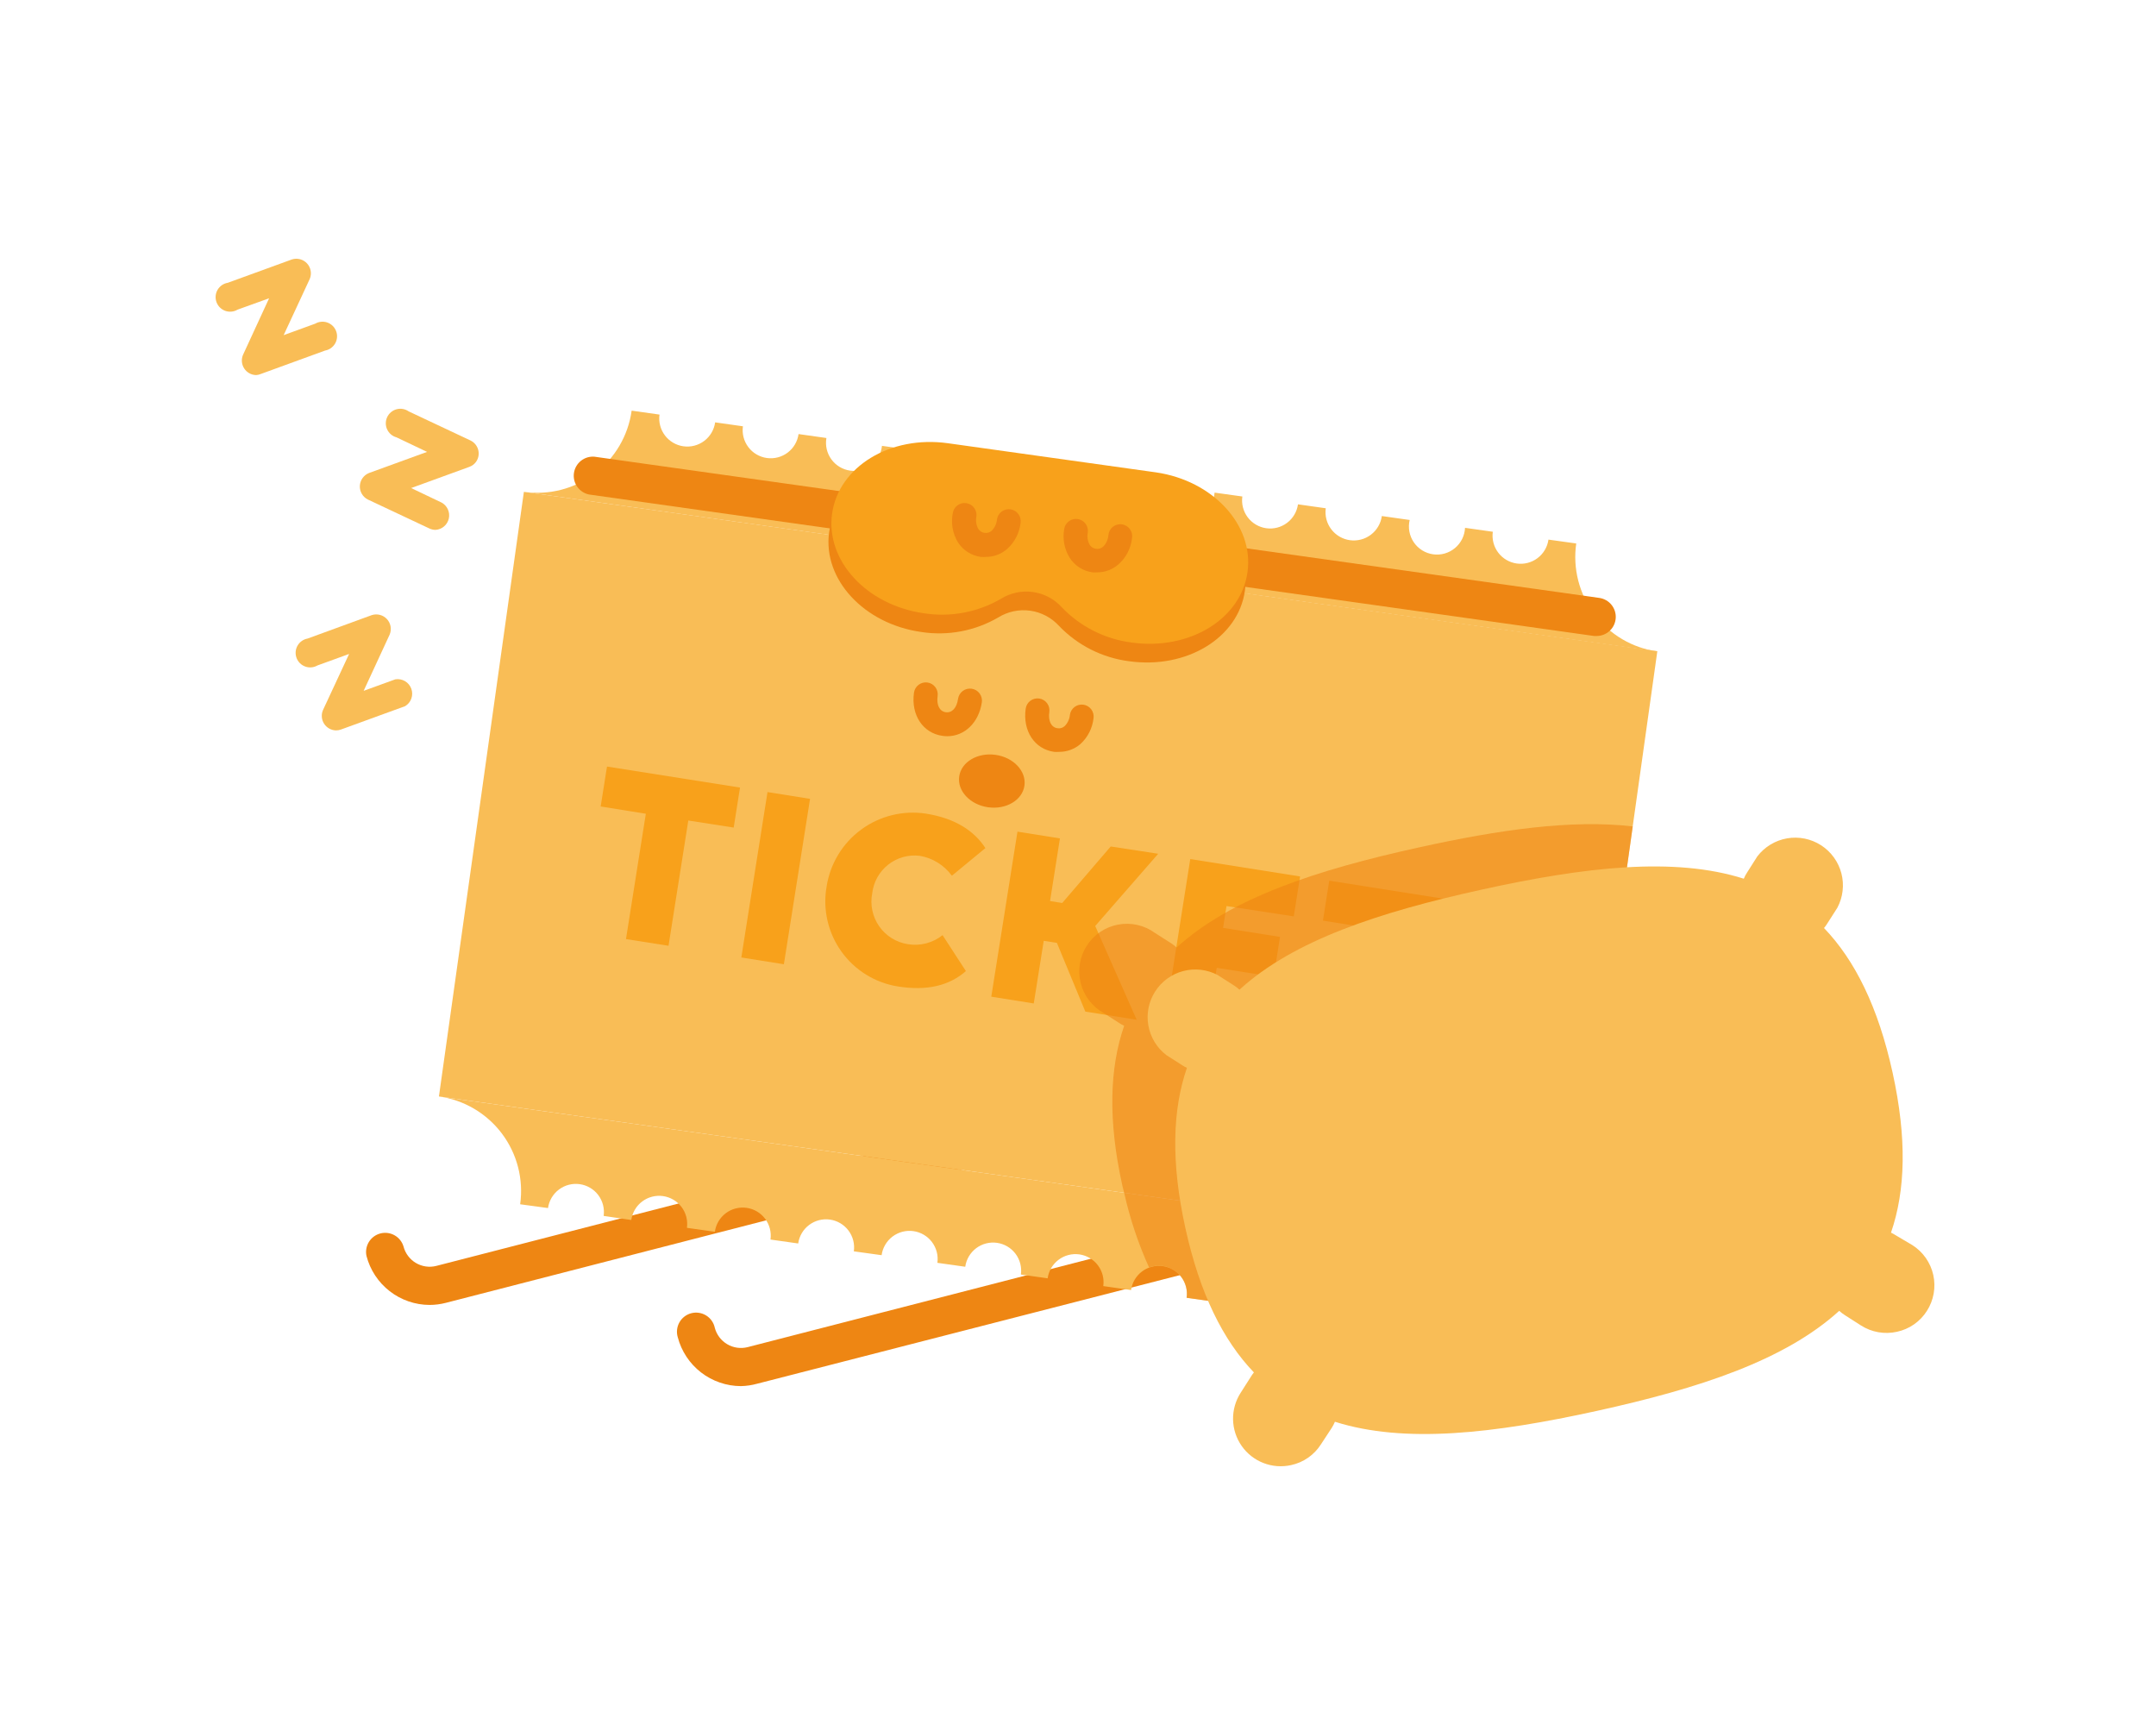 <svg width="250" height="200" viewBox="0 0 250 200" fill="none" xmlns="http://www.w3.org/2000/svg">
<path d="M49.808 151.297C48.134 151.29 46.509 150.73 45.187 149.703C43.864 148.677 42.918 147.242 42.496 145.622C42.375 145.062 42.476 144.477 42.777 143.989C43.078 143.502 43.556 143.15 44.111 143.007C44.666 142.864 45.255 142.941 45.754 143.223C46.253 143.505 46.624 143.968 46.789 144.517C46.891 144.915 47.071 145.29 47.318 145.618C47.564 145.947 47.874 146.224 48.228 146.433C48.582 146.642 48.974 146.779 49.381 146.837C49.788 146.895 50.202 146.872 50.6 146.769L111.075 131.193C111.643 131.046 112.246 131.131 112.751 131.43C113.256 131.728 113.622 132.214 113.769 132.782C113.915 133.351 113.83 133.954 113.532 134.459C113.234 134.964 112.747 135.33 112.179 135.477L51.705 151.053C51.085 151.213 50.448 151.295 49.808 151.297V151.297Z" fill="#EE8613"/>
<path d="M85.91 160.709C84.236 160.704 82.61 160.145 81.286 159.12C79.962 158.095 79.014 156.661 78.59 155.042C78.504 154.756 78.477 154.455 78.51 154.158C78.543 153.862 78.636 153.575 78.783 153.314C78.929 153.054 79.127 152.827 79.364 152.645C79.601 152.463 79.872 152.331 80.162 152.256C80.451 152.182 80.752 152.167 81.047 152.212C81.343 152.256 81.626 152.36 81.88 152.517C82.134 152.674 82.354 152.881 82.526 153.125C82.698 153.369 82.82 153.645 82.882 153.937C83.091 154.74 83.609 155.428 84.323 155.85C85.038 156.272 85.89 156.394 86.694 156.189L147.168 140.613C147.45 140.54 147.742 140.524 148.03 140.564C148.318 140.605 148.595 140.702 148.845 140.849C149.095 140.997 149.314 141.192 149.488 141.425C149.663 141.657 149.79 141.921 149.863 142.202C149.935 142.484 149.952 142.776 149.911 143.064C149.87 143.352 149.774 143.628 149.626 143.879C149.478 144.129 149.283 144.348 149.051 144.522C148.819 144.697 148.554 144.824 148.273 144.897L87.799 160.431C87.183 160.602 86.549 160.695 85.91 160.709Z" fill="#EE8613"/>
<path d="M192.177 75.499L60.747 57.028L50.896 127.126L182.325 145.598L192.177 75.499Z" fill="#F9BD56"/>
<path d="M182.335 145.597C180.896 145.393 179.432 145.475 178.026 145.838C176.619 146.201 175.298 146.838 174.138 147.712C172.978 148.586 172.002 149.681 171.265 150.933C170.528 152.184 170.046 153.569 169.845 155.008L166.607 154.553C166.666 154.129 166.641 153.698 166.534 153.284C166.427 152.87 166.239 152.481 165.981 152.14C165.723 151.798 165.401 151.511 165.032 151.294C164.664 151.077 164.256 150.935 163.832 150.876C163.409 150.817 162.978 150.841 162.564 150.949C162.15 151.056 161.761 151.244 161.419 151.502C161.078 151.759 160.791 152.082 160.574 152.45C160.357 152.819 160.215 153.227 160.155 153.65L156.942 153.195C157.002 152.771 156.978 152.34 156.871 151.926C156.764 151.512 156.577 151.122 156.32 150.781C156.062 150.439 155.74 150.151 155.372 149.934C155.003 149.716 154.596 149.574 154.172 149.514C153.749 149.454 153.317 149.478 152.903 149.585C152.489 149.692 152.1 149.879 151.758 150.137C151.416 150.394 151.128 150.716 150.911 151.084C150.694 151.453 150.551 151.86 150.491 152.284L147.253 151.837C147.341 151.403 147.34 150.956 147.249 150.523C147.158 150.09 146.979 149.679 146.724 149.318C146.469 148.956 146.142 148.65 145.764 148.419C145.387 148.189 144.966 148.037 144.527 147.975C144.089 147.913 143.643 147.941 143.216 148.058C142.789 148.174 142.39 148.377 142.044 148.654C141.698 148.93 141.413 149.274 141.205 149.665C140.997 150.056 140.871 150.485 140.835 150.926L137.605 150.471C137.664 150.047 137.64 149.616 137.532 149.202C137.425 148.788 137.237 148.399 136.979 148.058C136.722 147.716 136.399 147.429 136.031 147.212C135.662 146.995 135.254 146.853 134.831 146.794C134.407 146.735 133.976 146.76 133.562 146.867C133.148 146.974 132.759 147.162 132.418 147.42C132.076 147.678 131.789 148 131.572 148.369C131.355 148.737 131.213 149.145 131.154 149.569L127.932 149.113C127.992 148.69 127.967 148.259 127.86 147.844C127.752 147.43 127.564 147.042 127.307 146.7C127.049 146.359 126.727 146.071 126.358 145.855C125.989 145.638 125.581 145.496 125.158 145.436C124.734 145.377 124.303 145.402 123.889 145.509C123.475 145.617 123.086 145.804 122.745 146.062C122.403 146.32 122.116 146.642 121.899 147.011C121.682 147.379 121.54 147.787 121.481 148.211L118.378 147.772C118.497 146.917 118.272 146.049 117.752 145.359C117.232 144.67 116.459 144.215 115.603 144.096C114.748 143.976 113.88 144.201 113.19 144.721C112.501 145.242 112.046 146.015 111.926 146.87L108.696 146.415C108.754 145.99 108.728 145.558 108.62 145.143C108.511 144.729 108.321 144.34 108.062 143.998C107.803 143.657 107.479 143.37 107.109 143.153C106.739 142.937 106.33 142.796 105.905 142.738C105.48 142.68 105.048 142.706 104.634 142.815C104.219 142.923 103.83 143.113 103.488 143.372C103.147 143.631 102.86 143.955 102.644 144.325C102.427 144.695 102.286 145.104 102.228 145.529L99.007 145.082C99.067 144.659 99.042 144.227 98.935 143.813C98.829 143.399 98.641 143.01 98.384 142.668C98.127 142.326 97.805 142.038 97.436 141.821C97.068 141.604 96.66 141.461 96.236 141.401C95.813 141.341 95.382 141.366 94.967 141.472C94.553 141.579 94.164 141.767 93.822 142.024C93.132 142.543 92.676 143.316 92.555 144.171L89.342 143.716C89.401 143.292 89.377 142.861 89.269 142.447C89.162 142.033 88.974 141.644 88.716 141.303C88.459 140.962 88.136 140.674 87.768 140.457C87.399 140.241 86.991 140.098 86.568 140.039C86.144 139.98 85.713 140.005 85.299 140.112C84.885 140.219 84.496 140.407 84.155 140.665C83.813 140.923 83.526 141.245 83.309 141.614C83.092 141.982 82.95 142.39 82.891 142.814L79.653 142.358C79.712 141.935 79.688 141.503 79.581 141.089C79.474 140.675 79.287 140.286 79.03 139.944C78.772 139.602 78.451 139.314 78.082 139.097C77.714 138.88 77.306 138.737 76.882 138.677C76.459 138.617 76.027 138.642 75.613 138.748C75.199 138.855 74.81 139.043 74.468 139.3C74.126 139.557 73.838 139.879 73.621 140.248C73.404 140.616 73.261 141.024 73.201 141.447L69.997 140.975C70.056 140.552 70.032 140.12 69.925 139.706C69.819 139.292 69.631 138.903 69.374 138.561C69.117 138.219 68.794 137.931 68.426 137.714C68.058 137.497 67.65 137.354 67.226 137.294C66.803 137.234 66.371 137.259 65.957 137.365C65.543 137.472 65.154 137.66 64.812 137.917C64.47 138.174 64.182 138.496 63.965 138.865C63.748 139.233 63.605 139.641 63.545 140.064L60.315 139.626C60.724 136.721 59.962 133.772 58.198 131.428C56.433 129.084 53.809 127.538 50.904 127.128L182.335 145.597Z" fill="#F9BD56"/>
<path d="M60.72 57.023C62.161 57.231 63.629 57.153 65.039 56.792C66.45 56.432 67.775 55.796 68.938 54.921C70.102 54.046 71.082 52.95 71.82 51.696C72.559 50.442 73.043 49.054 73.243 47.612L76.473 48.067C76.414 48.491 76.439 48.922 76.546 49.336C76.654 49.75 76.841 50.139 77.099 50.48C77.357 50.822 77.679 51.109 78.048 51.326C78.416 51.543 78.824 51.685 79.248 51.744C79.671 51.803 80.103 51.779 80.517 51.671C80.931 51.564 81.32 51.376 81.661 51.118C82.002 50.861 82.29 50.538 82.507 50.17C82.723 49.801 82.865 49.393 82.925 48.969L86.146 49.425C86.026 50.28 86.252 51.148 86.772 51.838C87.292 52.528 88.065 52.982 88.921 53.102C89.776 53.221 90.644 52.996 91.334 52.476C92.023 51.956 92.478 51.183 92.597 50.327L95.827 50.783C95.752 51.212 95.765 51.653 95.863 52.078C95.962 52.503 96.145 52.904 96.402 53.257C96.658 53.61 96.983 53.907 97.357 54.132C97.731 54.357 98.147 54.504 98.579 54.566C99.011 54.627 99.451 54.6 99.872 54.488C100.294 54.376 100.689 54.179 101.033 53.912C101.377 53.644 101.664 53.309 101.877 52.928C102.09 52.547 102.223 52.127 102.27 51.693L105.5 52.14C105.44 52.564 105.465 52.995 105.572 53.41C105.678 53.824 105.866 54.213 106.123 54.555C106.38 54.897 106.702 55.184 107.071 55.402C107.439 55.619 107.847 55.762 108.271 55.821C108.694 55.881 109.125 55.857 109.54 55.75C109.954 55.643 110.343 55.456 110.685 55.199C111.027 54.941 111.314 54.619 111.532 54.251C111.749 53.882 111.892 53.475 111.952 53.051L115.173 53.507C115.111 53.93 115.133 54.362 115.238 54.777C115.343 55.192 115.528 55.582 115.784 55.926C116.3 56.619 117.071 57.079 117.927 57.205C118.782 57.33 119.652 57.11 120.346 56.594C120.689 56.338 120.979 56.017 121.198 55.65C121.418 55.282 121.562 54.875 121.624 54.451L124.719 54.89C124.66 55.313 124.685 55.744 124.792 56.158C124.9 56.572 125.088 56.961 125.345 57.303C125.603 57.644 125.925 57.931 126.294 58.148C126.663 58.365 127.07 58.507 127.494 58.566C127.918 58.626 128.349 58.601 128.763 58.494C129.177 58.386 129.566 58.198 129.907 57.941C130.248 57.683 130.536 57.361 130.753 56.992C130.969 56.623 131.112 56.215 131.171 55.792L134.401 56.247C134.308 56.685 134.308 57.138 134.398 57.576C134.488 58.014 134.668 58.429 134.926 58.795C135.184 59.161 135.515 59.469 135.898 59.701C136.281 59.934 136.707 60.084 137.151 60.144C137.594 60.204 138.045 60.172 138.476 60.05C138.906 59.927 139.307 59.717 139.653 59.433C139.999 59.149 140.282 58.797 140.486 58.398C140.689 57.999 140.808 57.563 140.835 57.116L144.057 57.563C143.997 57.986 144.021 58.418 144.128 58.832C144.235 59.246 144.422 59.635 144.679 59.977C144.937 60.319 145.259 60.607 145.627 60.824C145.996 61.041 146.403 61.184 146.827 61.244C147.251 61.304 147.682 61.28 148.096 61.173C148.51 61.066 148.899 60.878 149.241 60.621C149.583 60.364 149.871 60.042 150.088 59.673C150.306 59.305 150.448 58.897 150.508 58.474L153.729 58.929C153.67 59.356 153.696 59.79 153.804 60.208C153.913 60.625 154.103 61.016 154.363 61.36C154.623 61.704 154.948 61.993 155.32 62.211C155.691 62.429 156.102 62.572 156.529 62.631C156.956 62.691 157.391 62.665 157.808 62.556C158.225 62.448 158.616 62.258 158.96 61.998C159.304 61.738 159.593 61.413 159.811 61.041C160.029 60.669 160.172 60.258 160.231 59.831L163.461 60.287C163.356 60.727 163.344 61.185 163.426 61.631C163.508 62.077 163.682 62.5 163.937 62.875C164.191 63.249 164.522 63.567 164.906 63.806C165.291 64.046 165.721 64.202 166.17 64.266C166.619 64.33 167.076 64.299 167.512 64.176C167.948 64.053 168.353 63.84 168.702 63.551C169.052 63.263 169.337 62.904 169.539 62.499C169.742 62.093 169.858 61.65 169.879 61.198L173.1 61.653C172.98 62.508 173.204 63.377 173.723 64.067C174.243 64.758 175.015 65.213 175.871 65.334C176.726 65.455 177.595 65.231 178.285 64.711C178.975 64.192 179.431 63.419 179.552 62.564L182.773 63.011C182.567 64.451 182.647 65.918 183.009 67.328C183.371 68.737 184.007 70.061 184.881 71.225C185.755 72.388 186.85 73.367 188.104 74.107C189.357 74.846 190.744 75.331 192.185 75.534L60.72 57.023Z" fill="#F9BD56"/>
<path d="M79.813 95.133L77.519 109.655L72.586 108.879L74.888 94.348L69.651 93.505L70.385 88.875L85.809 91.312L85.075 95.951L79.813 95.133Z" fill="#F8A11B"/>
<path d="M88.997 91.835L93.93 92.62L90.894 111.797L85.961 111.012L88.997 91.835Z" fill="#F8A11B"/>
<path d="M110.375 101.533C109.479 100.305 108.138 99.475 106.639 99.223C105.992 99.145 105.337 99.196 104.71 99.373C104.083 99.549 103.498 99.848 102.987 100.251C102.476 100.655 102.05 101.155 101.733 101.724C101.416 102.293 101.215 102.919 101.14 103.566C101.009 104.225 101.013 104.905 101.152 105.563C101.29 106.221 101.56 106.845 101.945 107.396C102.33 107.947 102.822 108.415 103.393 108.771C103.963 109.127 104.6 109.365 105.264 109.469C105.972 109.587 106.696 109.556 107.391 109.375C108.085 109.195 108.734 108.871 109.295 108.423L112.002 112.589C110.079 114.276 107.499 114.908 104.151 114.377C102.837 114.173 101.578 113.709 100.446 113.011C99.314 112.314 98.333 111.397 97.56 110.316C96.787 109.234 96.238 108.009 95.945 106.712C95.651 105.416 95.62 104.074 95.853 102.765C96.268 100.125 97.711 97.757 99.866 96.177C102.021 94.597 104.713 93.934 107.356 94.332C110.83 94.88 113.006 96.389 114.262 98.329L110.375 101.533Z" fill="#F8A11B"/>
<path d="M117.981 96.423L122.906 97.207L121.759 104.468L123.168 104.696L128.793 98.143L134.3 98.987L126.996 107.361L131.803 118.231L125.85 117.287L122.552 109.317L121.026 109.081L119.87 116.342L114.945 115.558L117.981 96.423Z" fill="#F8A11B"/>
<path d="M138.018 99.602L150.753 101.618L150.019 106.248L142.218 105.05L141.822 107.58L148.425 108.626L147.691 113.255L141.088 112.21L140.65 114.959L148.45 116.19L147.717 120.828L134.983 118.813L138.018 99.602Z" fill="#F8A11B"/>
<path d="M163.605 108.423L161.303 122.945L156.378 122.161L158.629 107.58L153.401 106.737L154.134 102.107L169.559 104.544L168.825 109.174L163.605 108.423Z" fill="#F8A11B"/>
<path d="M109.835 85.359C109.649 85.357 109.463 85.343 109.278 85.316C107.01 84.996 105.618 82.888 105.981 80.307C106.032 79.944 106.226 79.615 106.519 79.395C106.813 79.174 107.182 79.079 107.545 79.131C107.909 79.182 108.237 79.376 108.457 79.669C108.678 79.963 108.773 80.332 108.722 80.695C108.578 81.741 108.941 82.474 109.666 82.576C110.391 82.677 110.948 82.07 111.091 81.024C111.146 80.658 111.344 80.329 111.641 80.109C111.939 79.89 112.311 79.797 112.677 79.852C113.043 79.906 113.371 80.104 113.591 80.402C113.811 80.699 113.904 81.072 113.849 81.437C113.495 83.782 111.859 85.359 109.835 85.359Z" fill="#EE8613"/>
<path d="M122.78 87.172C122.597 87.184 122.414 87.184 122.232 87.172C119.955 86.851 118.572 84.743 118.934 82.162C118.96 81.982 119.02 81.809 119.113 81.653C119.205 81.496 119.327 81.359 119.473 81.25C119.618 81.141 119.783 81.061 119.959 81.016C120.135 80.971 120.319 80.96 120.499 80.986C120.679 81.011 120.852 81.072 121.008 81.165C121.165 81.257 121.302 81.379 121.411 81.525C121.52 81.67 121.6 81.835 121.645 82.011C121.69 82.187 121.7 82.37 121.675 82.55C121.523 83.588 121.894 84.33 122.611 84.431C122.761 84.458 122.915 84.45 123.061 84.408C123.208 84.365 123.342 84.29 123.454 84.186C123.803 83.835 124.018 83.373 124.062 82.879C124.113 82.516 124.307 82.188 124.6 81.967C124.893 81.746 125.262 81.651 125.626 81.703C125.989 81.754 126.317 81.948 126.538 82.241C126.759 82.535 126.854 82.904 126.802 83.267C126.676 84.424 126.13 85.496 125.267 86.278C124.574 86.868 123.69 87.185 122.78 87.172V87.172Z" fill="#EE8613"/>
<path d="M118.79 91.089C119.026 89.41 117.524 87.811 115.435 87.517C113.345 87.224 111.46 88.347 111.224 90.026C110.988 91.704 112.491 93.303 114.58 93.597C116.669 93.891 118.554 92.768 118.79 91.089Z" fill="#EE8613"/>
<path d="M185.16 73.738C185.056 73.746 184.952 73.746 184.848 73.738L68.31 57.335C67.755 57.224 67.264 56.905 66.937 56.443C66.61 55.982 66.471 55.413 66.55 54.852C66.629 54.292 66.918 53.783 67.36 53.429C67.802 53.076 68.362 52.904 68.926 52.95L185.472 69.327C186.022 69.411 186.521 69.698 186.87 70.133C187.218 70.567 187.39 71.117 187.352 71.672C187.313 72.228 187.068 72.749 186.663 73.131C186.259 73.514 185.725 73.73 185.168 73.738H185.16Z" fill="#EE8613"/>
<path d="M144.352 68.501C143.593 73.94 137.605 77.6 130.918 76.664C127.826 76.267 124.963 74.824 122.805 72.574C121.93 71.612 120.746 70.986 119.458 70.806C118.171 70.626 116.86 70.902 115.755 71.587C113.059 73.157 109.906 73.752 106.824 73.274C100.179 72.338 95.397 67.168 96.139 61.729C96.882 56.289 102.886 52.63 109.573 53.557L133.667 56.93C140.354 57.883 145.119 63.053 144.352 68.501Z" fill="#EE8613"/>
<path d="M144.655 66.333C143.896 71.781 137.909 75.433 131.221 74.497C128.135 74.103 125.277 72.662 123.125 70.415C122.253 69.45 121.069 68.822 119.781 68.64C118.492 68.458 117.181 68.734 116.075 69.42C113.38 70.99 110.227 71.586 107.145 71.106C100.499 70.171 95.718 65.001 96.485 59.553C97.253 54.105 103.232 50.454 109.919 51.39L134.013 54.763C140.658 55.716 145.423 60.894 144.655 66.333Z" fill="#F8A11B"/>
<path d="M114.288 64.571C114.105 64.583 113.922 64.583 113.739 64.571C113.201 64.498 112.685 64.31 112.226 64.019C111.768 63.727 111.378 63.34 111.083 62.884C110.468 61.874 110.252 60.672 110.476 59.511C110.527 59.148 110.721 58.819 111.014 58.599C111.308 58.378 111.677 58.283 112.04 58.334C112.404 58.386 112.732 58.58 112.952 58.873C113.173 59.166 113.268 59.535 113.217 59.899C113.12 60.382 113.197 60.884 113.436 61.316C113.513 61.441 113.618 61.548 113.742 61.628C113.866 61.709 114.006 61.76 114.153 61.779C114.303 61.805 114.456 61.796 114.602 61.753C114.748 61.711 114.883 61.636 114.996 61.535C115.345 61.184 115.56 60.721 115.603 60.228C115.655 59.864 115.848 59.536 116.142 59.316C116.435 59.095 116.804 59 117.168 59.051C117.531 59.103 117.859 59.297 118.08 59.59C118.3 59.883 118.395 60.252 118.344 60.616C118.215 61.772 117.67 62.843 116.809 63.626C116.114 64.242 115.216 64.579 114.288 64.571Z" fill="#EE8613"/>
<path d="M127.241 66.359C127.058 66.371 126.875 66.371 126.693 66.359C126.154 66.288 125.637 66.101 125.178 65.809C124.719 65.518 124.329 65.13 124.036 64.672C123.425 63.683 123.197 62.504 123.395 61.358C123.446 60.994 123.638 60.666 123.931 60.444C124.224 60.223 124.592 60.127 124.956 60.177C125.319 60.227 125.648 60.42 125.869 60.713C126.09 61.005 126.187 61.374 126.136 61.737C126.034 62.223 126.112 62.73 126.355 63.163C126.433 63.288 126.538 63.395 126.662 63.475C126.786 63.555 126.926 63.607 127.072 63.626C127.222 63.651 127.376 63.643 127.522 63.6C127.668 63.558 127.802 63.483 127.916 63.382C128.265 63.031 128.48 62.568 128.523 62.075C128.535 61.885 128.586 61.7 128.673 61.531C128.76 61.361 128.881 61.212 129.029 61.092C129.176 60.972 129.347 60.883 129.53 60.832C129.713 60.781 129.905 60.767 130.093 60.794C130.282 60.82 130.463 60.885 130.625 60.984C130.787 61.083 130.927 61.215 131.036 61.371C131.145 61.526 131.221 61.703 131.259 61.889C131.296 62.076 131.295 62.268 131.255 62.454C131.12 63.596 130.571 64.65 129.712 65.414C129.032 66.021 128.152 66.357 127.241 66.359Z" fill="#EE8613"/>
<path opacity="0.6" d="M189.326 95.816L182.335 145.571C179.429 145.162 176.481 145.924 174.137 147.689C171.793 149.454 170.246 152.078 169.837 154.983L166.607 154.536C166.682 154.106 166.67 153.665 166.571 153.24C166.472 152.815 166.289 152.414 166.033 152.061C165.776 151.709 165.451 151.411 165.077 151.186C164.703 150.961 164.288 150.814 163.856 150.753C163.424 150.692 162.984 150.718 162.562 150.831C162.14 150.943 161.746 151.139 161.401 151.407C161.057 151.675 160.77 152.009 160.557 152.39C160.345 152.771 160.211 153.191 160.164 153.625L156.942 153.186C157.018 152.755 157.006 152.313 156.907 151.887C156.808 151.461 156.624 151.059 156.367 150.705C156.11 150.351 155.784 150.052 155.408 149.827C155.033 149.601 154.617 149.454 154.183 149.392C153.75 149.331 153.309 149.358 152.886 149.471C152.463 149.584 152.067 149.781 151.722 150.05C151.377 150.319 151.089 150.654 150.876 151.037C150.663 151.419 150.529 151.841 150.483 152.276L147.253 151.82C147.312 151.398 147.287 150.968 147.181 150.555C147.074 150.142 146.886 149.754 146.629 149.413C146.373 149.073 146.051 148.786 145.684 148.569C145.316 148.353 144.909 148.211 144.487 148.152C144.064 148.093 143.634 148.117 143.221 148.224C142.808 148.331 142.42 148.518 142.08 148.775C141.739 149.032 141.452 149.353 141.236 149.721C141.019 150.089 140.877 150.495 140.818 150.918L137.588 150.463C137.649 150.039 137.626 149.607 137.52 149.193C137.413 148.778 137.226 148.389 136.97 148.046C136.713 147.704 136.391 147.416 136.022 147.198C135.654 146.98 135.246 146.837 134.822 146.777C134.288 146.704 133.744 146.762 133.237 146.946C131.977 144.157 131.008 141.247 130.344 138.26C130.277 138.007 130.209 137.754 130.15 137.484C128.464 129.894 128.658 123.831 130.353 118.931C130.172 118.847 129.998 118.751 129.83 118.644L127.966 117.447C127.309 117.078 126.734 116.579 126.277 115.981C125.819 115.382 125.489 114.696 125.307 113.965C125.125 113.233 125.094 112.473 125.217 111.729C125.339 110.986 125.613 110.276 126.02 109.642C126.427 109.008 126.96 108.464 127.586 108.044C128.211 107.623 128.916 107.336 129.656 107.198C130.397 107.06 131.158 107.075 131.893 107.242C132.628 107.41 133.32 107.725 133.928 108.17L135.792 109.359C136.021 109.505 136.235 109.671 136.433 109.857C142.733 104.122 152.616 100.867 164.566 98.244C173.902 96.187 182.25 94.998 189.326 95.816Z" fill="#EE8613"/>
<path d="M221.743 144.357C222.357 144.746 222.888 145.253 223.306 145.849C223.723 146.444 224.019 147.116 224.176 147.826C224.332 148.536 224.347 149.271 224.219 149.986C224.091 150.702 223.823 151.386 223.43 151.997C223.041 152.61 222.534 153.138 221.939 153.552C221.344 153.966 220.672 154.258 219.963 154.409C219.254 154.568 218.519 154.585 217.803 154.459C217.087 154.334 216.402 154.067 215.789 153.676L213.917 152.478C213.687 152.331 213.47 152.164 213.268 151.981C206.976 157.707 197.084 160.962 185.151 163.585C173.218 166.207 162.879 167.405 154.792 164.841C154.687 165.094 154.56 165.336 154.413 165.566L153.173 167.455C152.784 168.068 152.278 168.596 151.683 169.01C151.088 169.424 150.416 169.716 149.707 169.867C148.638 170.106 147.523 170.022 146.503 169.625C145.482 169.229 144.603 168.538 143.976 167.641C143.348 166.743 143.002 165.68 142.98 164.585C142.959 163.491 143.263 162.414 143.854 161.493L145.052 159.613C145.155 159.441 145.271 159.278 145.398 159.123C141.813 155.388 139.115 149.965 137.445 142.358C135.775 134.752 135.944 128.705 137.631 123.805C137.452 123.727 137.279 123.634 137.116 123.527L135.244 122.33C134.141 121.486 133.396 120.258 133.156 118.889C132.917 117.521 133.201 116.113 133.952 114.945C134.703 113.776 135.866 112.933 137.21 112.583C138.554 112.232 139.98 112.4 141.206 113.053L143.078 114.251C143.309 114.393 143.524 114.56 143.719 114.748C150.01 109.014 159.911 105.758 171.844 103.136C183.777 100.513 194.133 99.316 202.203 101.879C202.305 101.628 202.432 101.387 202.583 101.162L203.772 99.29C204.616 98.187 205.844 97.442 207.212 97.202C208.58 96.963 209.988 97.247 211.157 97.998C212.325 98.749 213.168 99.912 213.519 101.256C213.869 102.6 213.701 104.027 213.048 105.252L211.851 107.125C211.747 107.29 211.632 107.448 211.505 107.597C215.089 111.333 217.788 116.755 219.457 124.362C221.127 131.969 220.959 138.015 219.272 142.915C219.45 142.999 219.621 143.095 219.786 143.202L221.743 144.357Z" fill="#F9BD56"/>
<path d="M50.508 61.434C50.266 61.434 50.027 61.382 49.808 61.282L42.639 57.909C42.353 57.761 42.114 57.534 41.953 57.255C41.791 56.977 41.712 56.657 41.727 56.335C41.741 56.013 41.847 55.701 42.033 55.438C42.218 55.174 42.476 54.969 42.774 54.847L49.521 52.393L45.979 50.707C45.742 50.642 45.522 50.526 45.334 50.368C45.146 50.209 44.995 50.011 44.892 49.788C44.788 49.565 44.735 49.322 44.736 49.076C44.736 48.83 44.791 48.587 44.895 48.365C44.999 48.142 45.15 47.945 45.339 47.787C45.527 47.629 45.748 47.514 45.985 47.45C46.223 47.387 46.471 47.376 46.714 47.418C46.956 47.461 47.186 47.555 47.387 47.696L54.556 51.069C54.85 51.212 55.097 51.436 55.266 51.716C55.435 51.996 55.52 52.319 55.508 52.646C55.497 52.974 55.387 53.291 55.193 53.556C54.999 53.821 54.73 54.021 54.421 54.131L47.674 56.585L51.208 58.271C51.528 58.447 51.782 58.721 51.933 59.054C52.084 59.386 52.123 59.759 52.044 60.115C51.965 60.472 51.773 60.793 51.496 61.031C51.219 61.269 50.872 61.41 50.508 61.434Z" fill="#F9BD56"/>
<path d="M29.695 43.488C29.418 43.482 29.146 43.408 28.905 43.272C28.663 43.137 28.459 42.944 28.31 42.71C28.16 42.477 28.071 42.21 28.049 41.934C28.027 41.658 28.074 41.381 28.185 41.127L31.204 34.583L27.553 35.898C27.34 36.026 27.101 36.104 26.854 36.129C26.607 36.154 26.358 36.123 26.123 36.041C25.889 35.958 25.677 35.824 25.5 35.65C25.324 35.475 25.188 35.263 25.103 35.03C25.017 34.797 24.985 34.548 25.007 34.301C25.029 34.053 25.105 33.814 25.23 33.6C25.356 33.385 25.527 33.201 25.731 33.061C25.936 32.92 26.169 32.826 26.414 32.786L33.852 30.079C34.159 29.982 34.487 29.974 34.799 30.057C35.11 30.14 35.391 30.311 35.608 30.549C35.825 30.786 35.97 31.081 36.025 31.399C36.08 31.716 36.043 32.042 35.918 32.339L32.891 38.858L36.551 37.526C36.764 37.402 37.002 37.327 37.247 37.305C37.492 37.283 37.74 37.315 37.971 37.399C38.203 37.483 38.413 37.617 38.588 37.791C38.762 37.965 38.897 38.175 38.981 38.407C39.066 38.638 39.098 38.886 39.077 39.131C39.056 39.377 38.981 39.614 38.858 39.828C38.734 40.041 38.566 40.225 38.364 40.367C38.162 40.508 37.932 40.603 37.689 40.646L30.26 43.353C30.081 43.43 29.889 43.476 29.695 43.488V43.488Z" fill="#F9BD56"/>
<path d="M38.954 84.684C38.678 84.677 38.408 84.602 38.167 84.465C37.927 84.329 37.724 84.136 37.575 83.903C37.427 83.669 37.338 83.403 37.317 83.128C37.296 82.852 37.343 82.576 37.453 82.323L40.481 75.821L36.812 77.153C36.599 77.277 36.361 77.352 36.116 77.374C35.87 77.396 35.623 77.364 35.392 77.279C35.16 77.195 34.949 77.062 34.775 76.888C34.601 76.714 34.466 76.504 34.382 76.272C34.297 76.04 34.265 75.793 34.286 75.548C34.307 75.302 34.382 75.064 34.505 74.851C34.629 74.638 34.797 74.454 34.999 74.312C35.201 74.171 35.431 74.076 35.674 74.033L43.112 71.317C43.418 71.219 43.747 71.21 44.058 71.292C44.369 71.374 44.651 71.543 44.869 71.78C45.087 72.017 45.233 72.311 45.289 72.628C45.345 72.945 45.31 73.272 45.186 73.569L42.167 80.096L45.836 78.764C46.223 78.7 46.62 78.774 46.959 78.972C47.298 79.17 47.557 79.48 47.692 79.849C47.827 80.217 47.829 80.621 47.698 80.992C47.567 81.362 47.311 81.674 46.974 81.876L39.536 84.583C39.35 84.652 39.153 84.686 38.954 84.684V84.684Z" fill="#F9BD56"/>
</svg>

